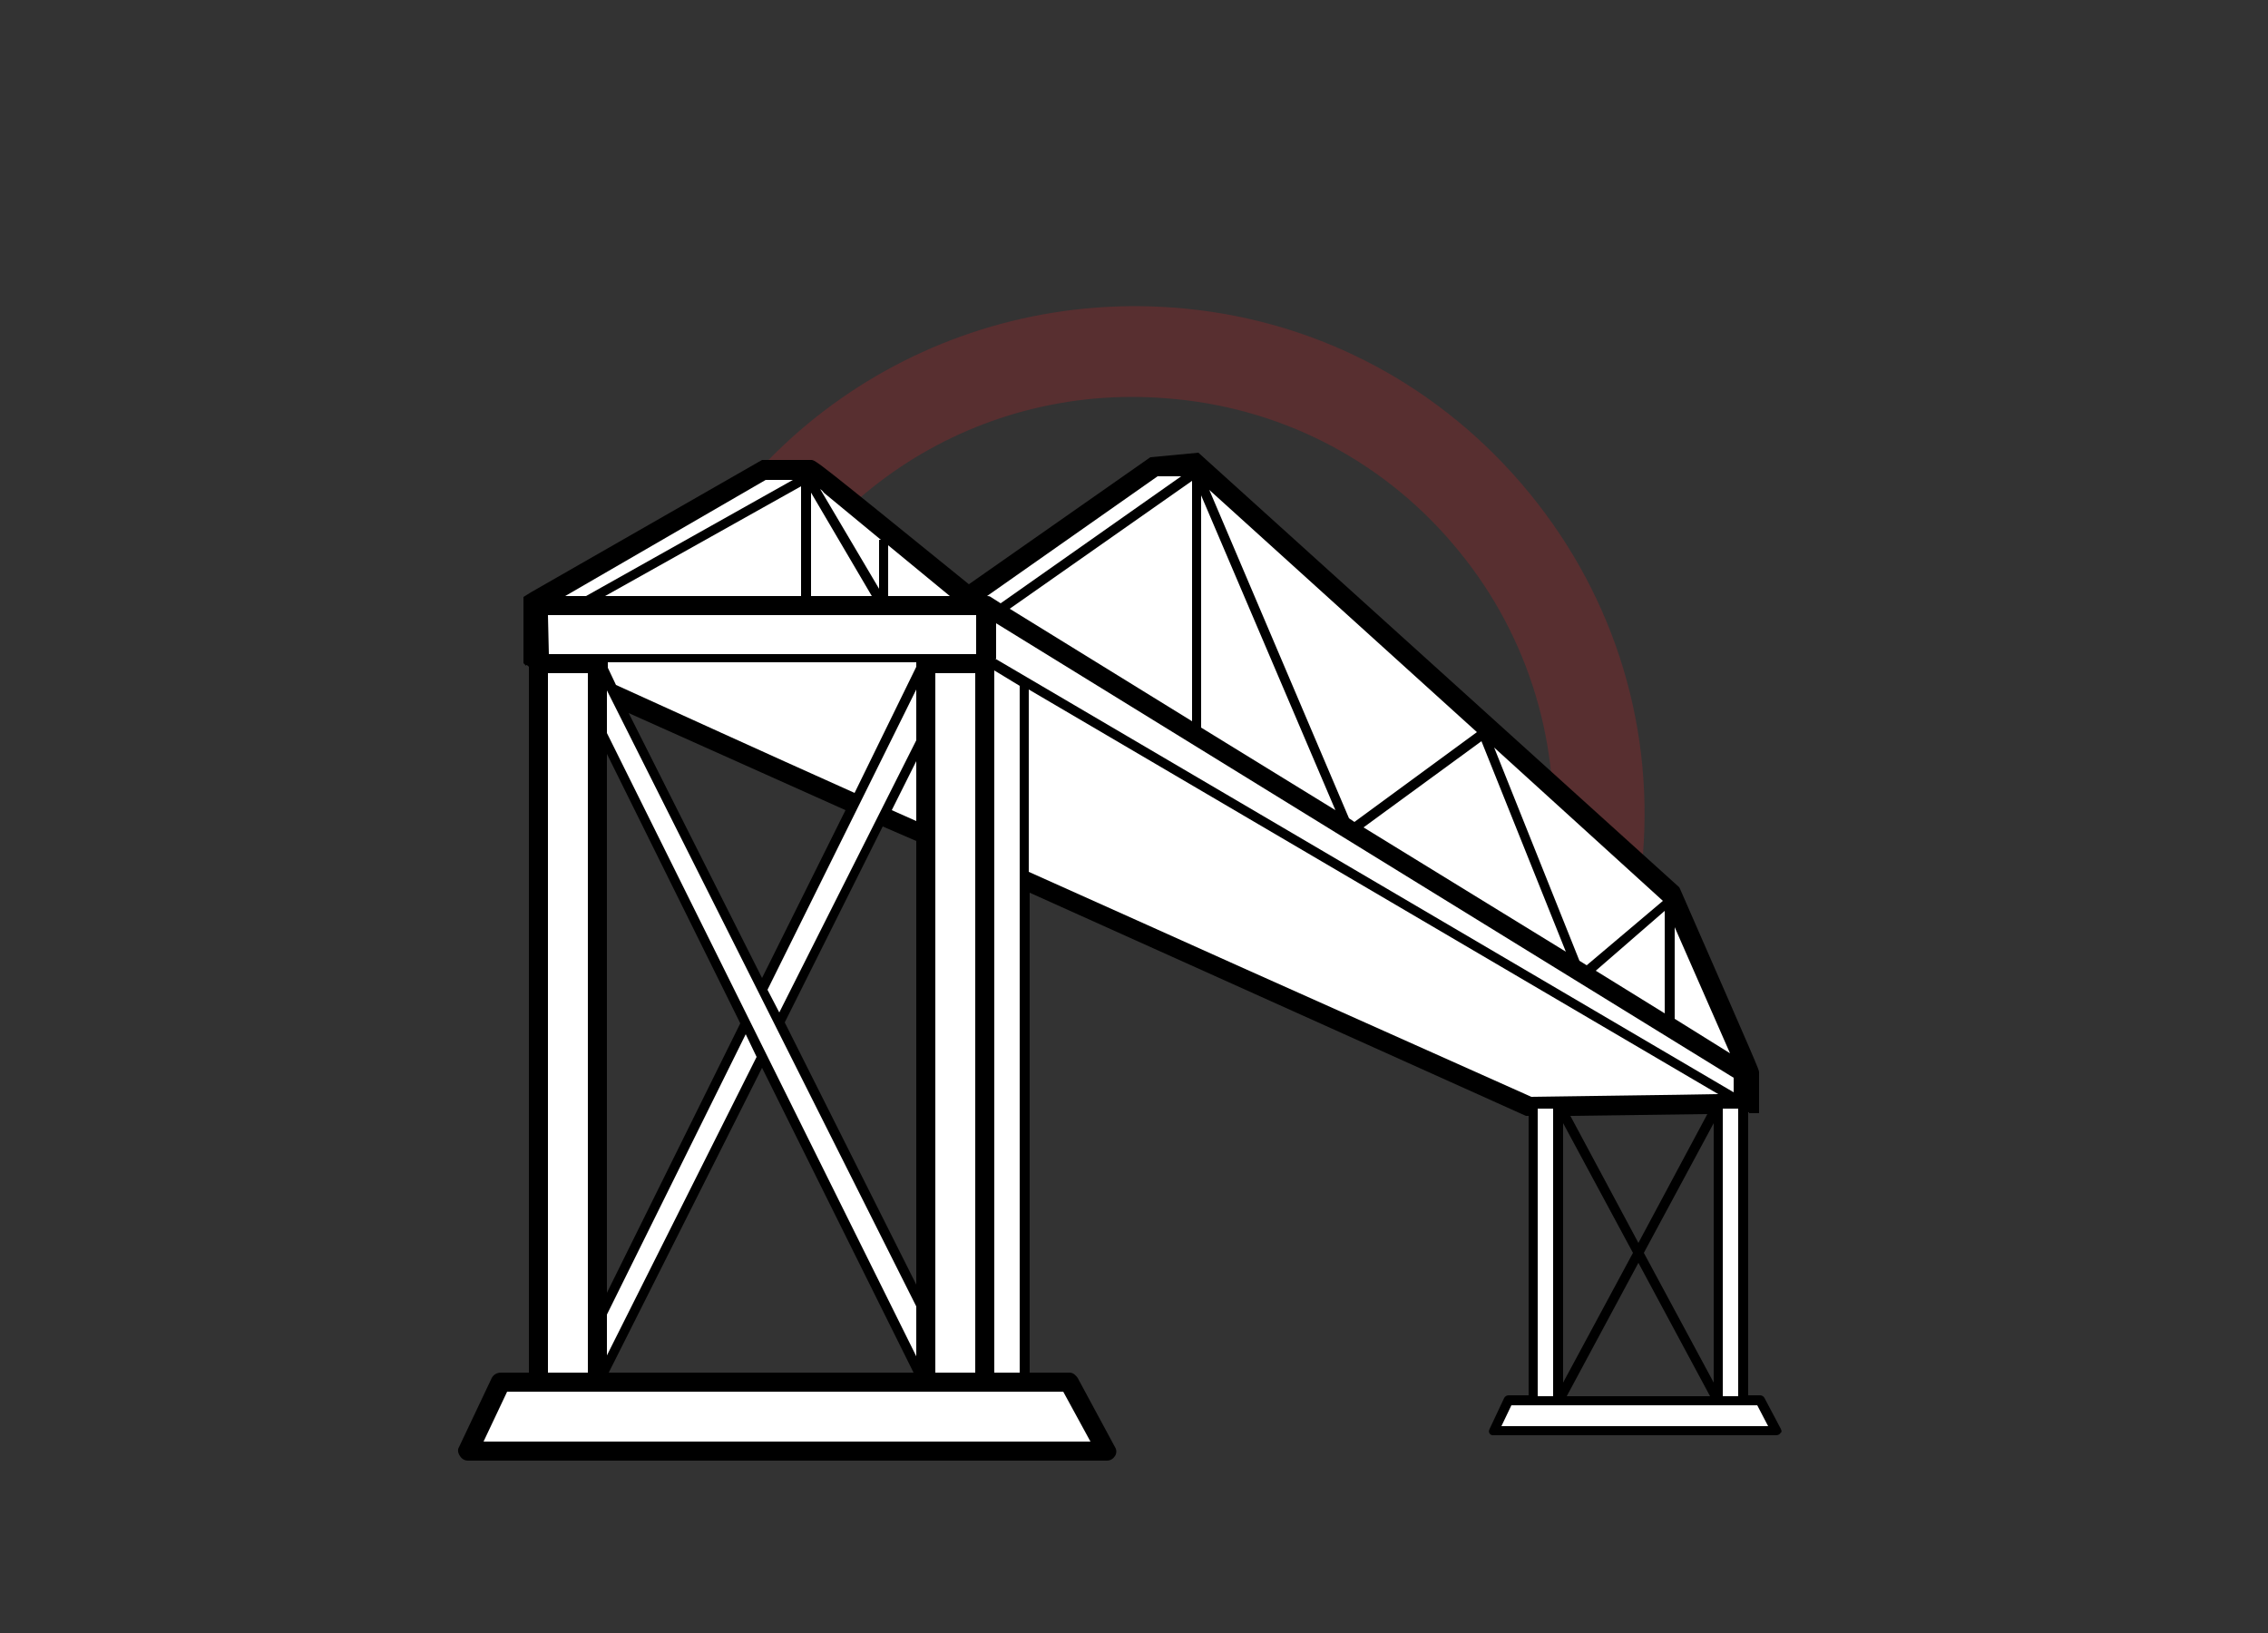 <?xml version="1.0" encoding="utf-8"?>
<!-- Generator: Adobe Illustrator 21.0.0, SVG Export Plug-In . SVG Version: 6.00 Build 0)  -->
<svg version="1.1" id="Layer_1" xmlns="http://www.w3.org/2000/svg" xmlns:xlink="http://www.w3.org/1999/xlink" x="0px" y="0px"
	 viewBox="0 0 250 180" style="enable-background:new 0 0 250 180;" xml:space="preserve">
<rect x="0" y="0" width="250" height="180" fill="#333333" stroke="none"/>
<style type="text/css">
	.st0{opacity:0.2;}
	.st1{fill:#EC1C24;}
	.st2{fill:#FFFFFF;}
</style>
<g class="st0">
	<path class="st1" d="M168.8,121.6c-0.9,0-1.8-0.2-2.6-0.7c-2.4-1.4-3.1-4.5-1.7-6.9c3.8-6.2,6-13.1,6.6-20.5
		c0.9-12.3-3-24.3-11-33.6c-8-9.4-19.3-15.1-31.6-16C107.1,42.2,87.6,55.3,81,75.7c-0.9,2.6-3.7,4.1-6.3,3.2
		c-2.6-0.9-4.1-3.7-3.2-6.3c8-24.7,31.8-40.6,57.8-38.7c15,1.1,28.6,8,38.4,19.4s14.6,25.9,13.4,40.9c-0.7,8.9-3.4,17.3-8,24.9
		C172.2,120.7,170.5,121.6,168.8,121.6z"/>
</g>
<g>
	<path d="M196.3,157.5l-1.8-3.4c-0.1-0.2-0.3-0.3-0.5-0.3h-1.3v-31.2h0.1v0.1h1.1v-4.5c0-0.3,0-0.3-8.7-20.2l-0.1-0.2l-53-47.9
		l-5.3,0.5l-20,14C89.9,50.7,89.9,50.7,89.4,50.7H84L58.5,65.3l-0.8,0.5v7.3l0.3,0.3v-0.1c0.1,0,0.2,0.1,0.3,0.2v77.8h-3.1
		c-0.4,0-0.8,0.2-1,0.6l-3.6,7.6c-0.2,0.3-0.1,0.7,0.1,1c0.2,0.3,0.5,0.5,0.9,0.5H122c0.4,0,0.7-0.2,0.9-0.5c0.2-0.3,0.2-0.7,0-1
		l-4.1-7.6c-0.2-0.3-0.5-0.6-0.9-0.6h-4.4V98.4l54.7,24.6h0.3v30.8h-2.2c-0.2,0-0.4,0.1-0.5,0.3l-1.6,3.4c-0.1,0.2-0.1,0.4,0,0.5
		c0.1,0.2,0.3,0.2,0.4,0.2h31.2c0.2,0,0.4-0.1,0.5-0.3C196.4,157.9,196.4,157.7,196.3,157.5z M93.2,89.3L84,107.8L69.3,78.6
		L93.2,89.3z M66.9,83.1l14.7,29.7l-14.7,29.7V83.1z M67.1,151.3L84,117.7l16.7,33.6L67.1,151.3L67.1,151.3z M101,141.6l-14.5-28.9
		l10.8-21.6l3.7,1.6V141.6z M188.2,122.8l-7.6,14.2l-7.5-14L188.2,122.8z M172.3,123.8l7.7,14.3l-7.7,14.3V123.8z M172.7,153.9
		l7.9-14.7l7.9,14.7H172.7z M188.9,152.4l-7.7-14.3l7.7-14.3V152.4z"/>
</g>
<g>
	<polygon class="st2" points="109.8,72.6 109.8,68.7 191.1,118.8 191.1,120.4 109.7,72.6 	"/>
</g>
<g>
	<polygon class="st2" points="183.5,100.4 183.5,111.7 175.9,107 	"/>
</g>
<g>
	<polygon class="st2" points="174.9,106.4 174.1,105.9 164.7,82.4 183.3,99.3 	"/>
</g>
<g>
	<polygon class="st2" points="172.6,104.9 150.3,91.2 163.3,81.7 	"/>
</g>
<g>
	<polygon class="st2" points="149.3,90.6 148.7,90.2 133.3,54 162.8,80.7 	"/>
</g>
<g>
	<polygon class="st2" points="132.4,54.6 147.2,89.3 132.4,80.2 	"/>
</g>
<g>
	<polygon class="st2" points="184.6,112.3 184.6,102.2 190.7,116.1 	"/>
</g>
<g>
	<polygon class="st2" points="111.3,67.1 131.4,53 131.4,79.5 	"/>
</g>
<g>
	<path class="st2" d="M130.2,52.5l-19.9,14l-1.1-0.7c-0.1-0.1-0.3-0.1-0.4-0.1l18.8-13.2L130.2,52.5z"/>
</g>
<g>
	<polygon class="st2" points="66.7,65.7 88.3,53.6 88.3,65.7 	"/>
</g>
<g>
	<path class="st2" d="M90.8,54.3l6.3,5.2h-0.2v5.4l-6.5-11C90.5,54,90.7,54.1,90.8,54.3z"/>
</g>
<g>
	<polygon class="st2" points="96.1,65.7 89.4,65.7 89.4,54.3 	"/>
</g>
<g>
	<polygon class="st2" points="97.9,60.1 104.7,65.7 97.9,65.7 	"/>
</g>
<g>
	<polygon class="st2" points="87.4,52.9 64.6,65.7 62.3,65.7 84.4,52.9 	"/>
</g>
<g>
	<path class="st2" d="M60.4,67.8h47.2v4.3H102l0,0H65.9l0,0h-5.4L60.4,67.8L60.4,67.8z"/>
</g>
<g>
	<polygon class="st2" points="66.9,144.9 82.2,114 83.4,116.5 66.9,149.4 	"/>
</g>
<g>
	<polygon class="st2" points="66.9,80.8 66.9,76.1 101,144 101,149.5 	"/>
</g>
<g>
	<path class="st2" d="M98.3,89.3l2.7-5.4v6.6C100.1,90.1,99.2,89.7,98.3,89.3z"/>
</g>
<g>
	<polygon class="st2" points="85.9,111.6 84.6,109.1 101,76 101,81.6 	"/>
</g>
<g>
	<path class="st2" d="M94.2,87.4c-10.5-4.7-19.9-9-26.3-11.9L67,73.6V73h34v0.5L94.2,87.4z"/>
</g>
<g>
	<rect x="103.1" y="74.2" class="st2" width="4.4" height="77.1"/>
</g>
<g>
	<path class="st2" d="M113.4,96.1V76l76,44.6c-5,0.1-14.6,0.2-20.6,0.3l-32-14.3C129.5,103.3,121.4,99.7,113.4,96.1z"/>
</g>
<g>
	<rect x="189.9" y="122.2" class="st2" width="1.7" height="31.7"/>
</g>
<g>
	<rect x="60.4" y="74.2" class="st2" width="4.4" height="77.1"/>
</g>
<g>
	<polygon class="st2" points="117.2,153.4 120.2,158.9 53.3,158.9 55.9,153.4 	"/>
</g>
<g>
	<polygon class="st2" points="109.6,151.3 109.6,73.9 112.4,75.6 112.4,151.3 	"/>
</g>
<g>
	<rect x="169.5" y="122.2" class="st2" width="1.7" height="31.7"/>
</g>
<g>
	<polygon class="st2" points="165.5,157.2 166.6,154.9 193.7,154.9 194.9,157.2 	"/>
</g>
</svg>
